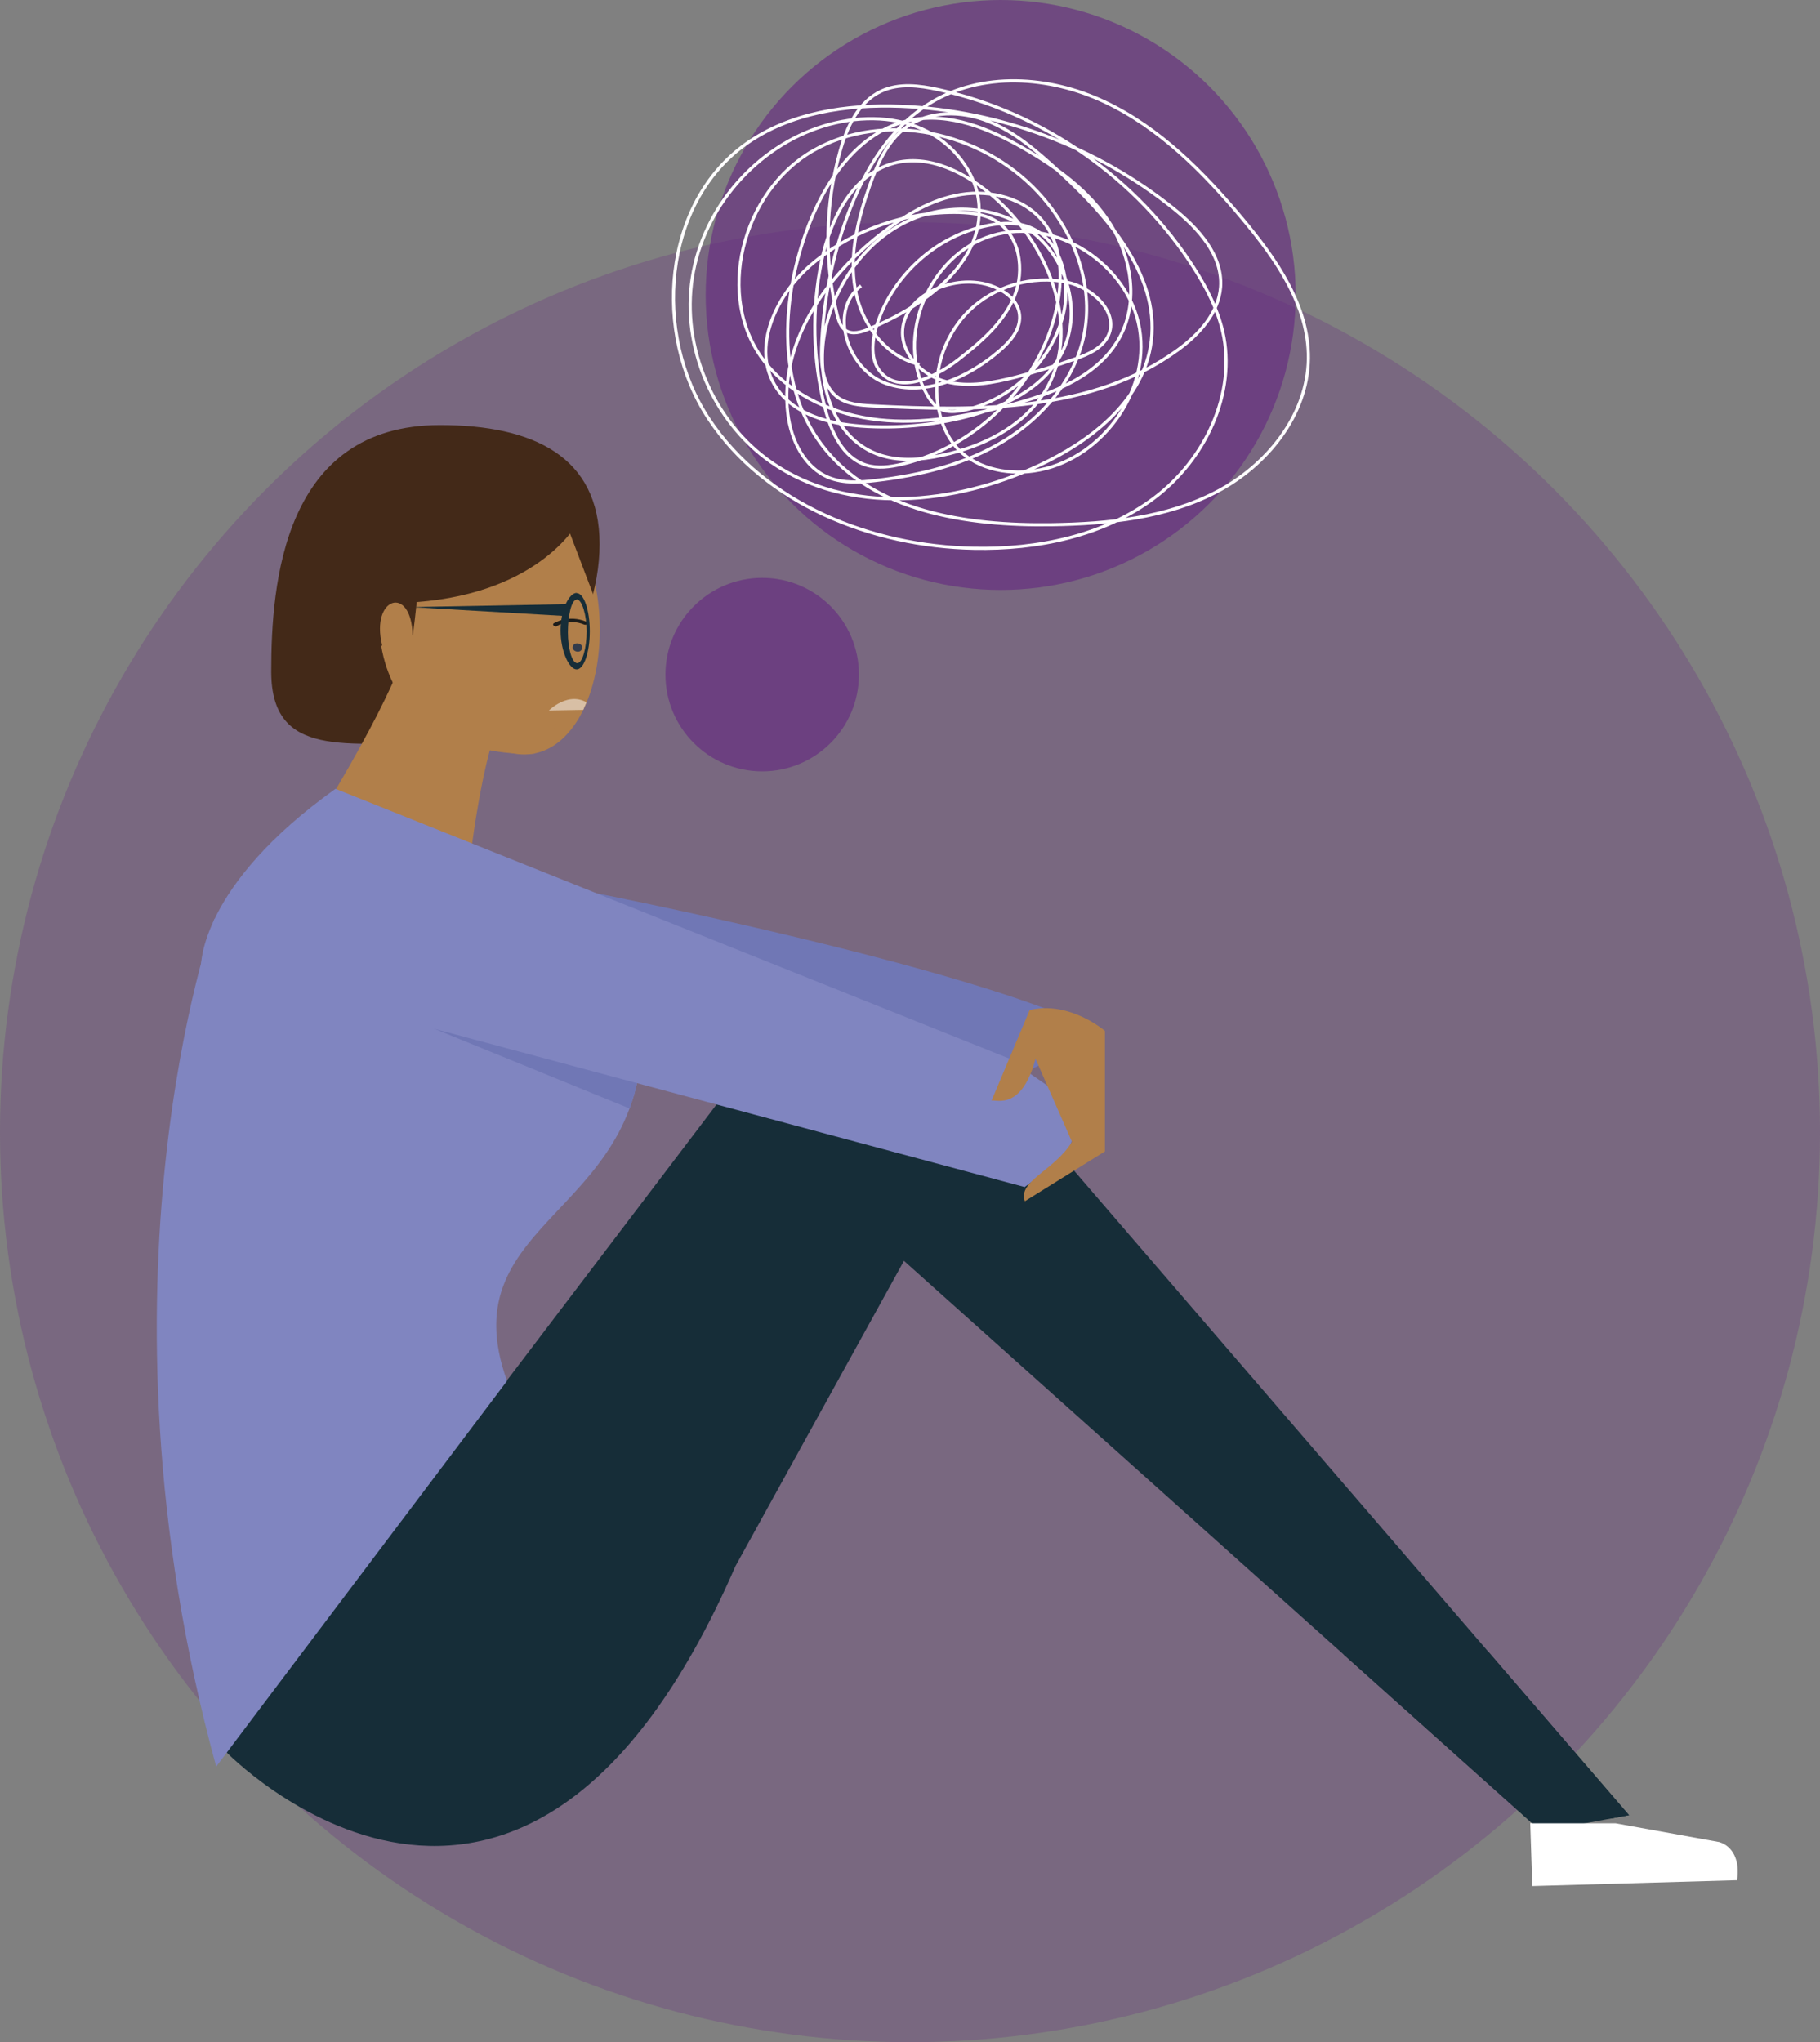 <?xml version="1.0" encoding="UTF-8"?><svg xmlns="http://www.w3.org/2000/svg" xmlns:xlink="http://www.w3.org/1999/xlink" viewBox="0 0 87.3 97.96"><rect x="0" y="0" width="87.3" height="97.96" fill="#808080" stroke="none"/><defs><style>.cls-1,.cls-2{fill:none;}.cls-3{mix-blend-mode:screen;opacity:.6;}.cls-3,.cls-4{fill:#652580;}.cls-5,.cls-6{clip-rule:evenodd;}.cls-5,.cls-7{fill:#162d38;}.cls-6,.cls-8{fill:#8085c0;}.cls-9{clip-path:url(#clippath);}.cls-10,.cls-11{fill:#fff;}.cls-12{fill:#333b4b;}.cls-13{fill:#1d1d1b;}.cls-14{clip-path:url(#clippath-1);}.cls-15{clip-path:url(#clippath-3);}.cls-16{clip-path:url(#clippath-2);}.cls-2{stroke:#fff;stroke-miterlimit:10;stroke-width:.15px;}.cls-17{opacity:.5;}.cls-8,.cls-18,.cls-19,.cls-7,.cls-20,.cls-11{fill-rule:evenodd;}.cls-18{fill:#432918;}.cls-19{fill:#7077b5;}.cls-20{fill:#b17f4a;}.cls-21{isolation:isolate;}.cls-4{opacity:.26;}</style><clipPath id="clippath"><path class="cls-5" d="M10.81,84s14.19,14.75,24.47-8.88l8.08-14.64,30.57,27.37,4.21-.78-30.3-35.19-11.2-1.89L10.81,84h0Z"/></clipPath><clipPath id="clippath-1"><path class="cls-6" d="M10.28,44.08s-6.27,17.42,.09,40.66l13.95-18.5c-2.87-7.99,7.17-7.9,6.45-17.61l-20.49-4.55h0Z"/></clipPath><clipPath id="clippath-2"><path class="cls-1" d="M28.17,33.62c-.34,.72-.39,1.37-1.28,.8-.34-.22-1.14-.29-1.14-.65s.51-.65,1.14-.65,1.44,.17,1.28,.49Z"/></clipPath><clipPath id="clippath-3"><polygon class="cls-1" points="29.12 33.23 27.16 32.75 25.44 34.13 28.92 34.49 29.12 33.23"/></clipPath></defs><g class="cls-21"><g id="Layer_2"><g id="Layer_1-2"><g><circle class="cls-4" cx="43.65" cy="54.31" r="43.65"/><g><path class="cls-20" d="M28.77,30.2c0,3.31-1.45,5.99-3.63,5.99s-3.94-2.68-3.94-5.99,1.76-5.99,3.94-5.99,3.63,2.68,3.63,5.99Z"/><path class="cls-18" d="M21.11,20.39c-7.53,0-8.1,7.62-8.1,11.82s3.63,3.41,8.1,3.41,7.65-5.32,7.65-9.52-3.18-5.71-7.65-5.71h0Z"/><path class="cls-20" d="M20.11,28.9c-.42,2.92-2.99,7.41-5.87,12.05l8.1,1.8c.25-1.82,.75-6.52,1.86-8.74l-4.08-5.11h0Z"/><g><g><path class="cls-7" d="M10.81,84s14.19,14.75,24.47-8.88l8.08-14.64,30.57,27.37,4.21-.78-30.3-35.19-11.2-1.89L10.81,84h0Z"/><g class="cls-9"><polygon class="cls-7" points="60.68 79.4 73.39 87.43 78.29 87.18 72.61 79.25 60.68 79.4 60.68 79.4"/></g></g><path class="cls-11" d="M73.4,87.45l.1,3.02,9.82-.28c.15-.94-.2-1.63-.85-1.83l-4.98-.9h-3.96"/></g><g><path class="cls-8" d="M10.28,44.08s-6.27,17.42,.09,40.66l13.95-18.5c-2.87-7.99,7.17-7.9,6.45-17.61l-20.49-4.55h0Z"/><g class="cls-14"><polygon class="cls-19" points="30.81 53.42 12.97 46.14 31.08 50.91 30.81 53.42 30.81 53.42"/></g></g><path class="cls-19" d="M28.31,42.79s18.22,3.55,24.37,6.67c0,0-17.26,12.35-24.68-6.67h.31Z"/><path class="cls-8" d="M16.1,37.84l32.32,12.94c2.26,1.77,4.11,2.13,2.59,4.8l-1.86,1.36L9.64,46.35s-.1-3.84,6.45-8.51h0Z"/><path class="cls-20" d="M49.39,48.45l-1.84,4.37c0-.2,1.4,.68,2.12-2.03l1.75,3.98c-.84,1.38-2.62,1.88-2.26,2.85l3.84-2.39v-5.78s-1.69-1.46-3.61-1h0Z"/><path class="cls-20" d="M27.25,25.35l1.35,3.55-2.26,6.72-.71,.53s-7.51,.56-7.47-6.76c0,0,4.5-11.83,9.08-4.04h0Z"/><path class="cls-7" d="M27.23,28.98l-7.52,.14,7.41,.43c.09-.41,.09-.34,.12-.57h0Z"/><path class="cls-18" d="M27.75,25s-1.73,3.42-7.76,3.88c0,0-.19,1.8-.2,1.58-.06-2.43-2.03-1.82-1.46,.49l-1.37,1.71c-3.7-4.72,.96-18.87,10.79-7.65h0Z"/><g><path class="cls-12" d="M27.93,31.05c0,.11-.08,.21-.21,.21s-.24-.08-.25-.19,.08-.21,.21-.21,.24,.08,.25,.19"/><path class="cls-13" d="M26.63,30.04s-.05-.01-.07-.03c-.04-.03-.04-.08,0-.11,0,0,.69-.44,1.56-.08,.05,.02,.08,.07,.05,.11-.03,.04-.09,.05-.15,.03-.72-.3-1.28,.05-1.3,.07-.02,.02-.05,.02-.08,.02"/></g><path class="cls-7" d="M27.66,28.45c.35,0,.63,.82,.63,1.83s-.28,1.83-.63,1.83-.77-.85-.77-1.87,.42-1.8,.77-1.8h0Zm0,.3c.26,0,.48,.77,.48,1.53s-.19,1.53-.45,1.53-.45-.72-.45-1.48,.16-1.57,.43-1.57h0Z"/><g class="cls-16"><g class="cls-17"><g class="cls-15"><path class="cls-10" d="M26.33,34.08l2.23-.04c-1.04-1.17-2.23,.04-2.23,.04"/></g></g></g><circle class="cls-3" cx="36.56" cy="32.36" r="4.64"/><g><circle class="cls-3" cx="48" cy="14.15" r="14.15"/><path class="cls-2" d="M41.3,13.71c-1.58,1.19-.65,4.04,1.22,4.69s3.94-.29,5.44-1.59c.47-.41,.93-.92,.95-1.54,.03-1.03-1.15-1.66-2.18-1.73-1.56-.12-3.42,.83-3.44,2.4-.01,1.14,1,2.09,2.1,2.37s2.27,.05,3.37-.23c.96-.25,1.9-.54,2.83-.87,.62-.22,1.29-.51,1.57-1.11,.52-1.12-.75-2.3-1.96-2.56-1.69-.36-3.55,.19-4.77,1.42-1.22,1.23-1.76,3.09-1.38,4.78,.13,.59,.37,1.17,.76,1.64,.89,1.07,2.42,1.41,3.79,1.21,3.12-.45,5.58-3.71,5.06-6.82-.53-3.11-4.05-5.38-7.07-4.47-3.02,.91-4.69,4.88-3.13,7.62,.16,.29,.37,.57,.66,.71,.34,.16,.73,.12,1.1,.05,2.25-.47,4.17-2.29,4.76-4.51,.42-1.61-.04-3.66-1.59-4.27-.62-.25-1.32-.22-1.98-.09-2.49,.48-4.63,2.42-5.37,4.84-.22,.74-.3,1.63,.21,2.21,.9,1.04,2.59,.26,3.68-.58,1.09-.85,2.19-1.77,2.72-3.05s.27-2.98-.93-3.66c-.51-.29-1.12-.36-1.71-.38-2.5-.06-5.02,.8-6.96,2.39-1.79,1.46-3.09,4.13-1.79,6.05,.86,1.27,2.52,1.7,4.04,1.81,1.71,.12,3.44-.03,5.1-.46,1.8-.47,3.64-1.36,4.51-3,1.01-1.91,.34-4.47-1.35-5.81s-4.18-1.47-6.11-.52c-1.93,.95-3.3,2.88-3.82,4.97-.57,2.34,.17,5.29,2.42,6.15,.99,.38,2.1,.3,3.14,.07,1.93-.41,3.85-1.35,4.9-3.01,1.87-2.97,.25-7.05-2.39-9.36-1.34-1.18-3.15-2.11-4.86-1.63-1.96,.54-3.01,2.68-3.43,4.67-.48,2.32-.43,4.75,.16,7.05,.29,1.15,.85,2.4,1.98,2.75,.55,.17,1.14,.09,1.7-.04,3.6-.83,6.6-3.83,7.42-7.43,.32-1.42,.29-3.05-.62-4.19-.9-1.14-2.51-1.55-3.95-1.32s-2.73,1.02-3.87,1.91c-2.66,2.08-4.85,5.25-4.44,8.6,.15,1.27,.79,2.59,1.97,3.07,.7,.28,1.49,.23,2.24,.14,2.16-.25,4.34-.78,6.19-1.92,1.86-1.14,3.38-2.95,3.81-5.08,.49-2.44-.52-5.03-2.23-6.85-2.69-2.88-7.35-3.93-10.77-1.97-3.41,1.96-4.75,7.06-2.3,10.15,1.3,1.64,3.38,2.53,5.46,2.76,2.08,.22,4.18-.16,6.21-.69,2.11-.55,4.38-1.41,5.38-3.35,.86-1.66,.52-3.75-.48-5.34s-2.56-2.72-4.18-3.65c-1.64-.94-3.53-1.72-5.39-1.35-2.56,.51-4.21,3.02-5.07,5.48-1.16,3.32-1.33,7.28,.78,10.09,2.43,3.23,6.98,3.9,11.03,3.84,2.72-.04,5.51-.32,7.92-1.58,2.41-1.26,4.37-3.68,4.4-6.4,.02-2.52-1.54-4.75-3.15-6.68-1.87-2.24-3.98-4.38-6.62-5.62-2.64-1.25-5.91-1.47-8.4,.07-1.92,1.18-3.14,3.24-3.93,5.36-.75,2.03-1.18,4.18-1.25,6.35-.03,.86,.06,1.83,.73,2.36,.47,.36,1.1,.41,1.69,.44,5.07,.26,10.56,.3,14.66-2.68,1.02-.74,1.97-1.77,2.06-3.03,.1-1.52-1.07-2.8-2.25-3.75-3.69-2.97-8.36-4.72-13.09-4.91-2.59-.1-5.31,.3-7.42,1.8-4,2.84-4.5,9.1-1.79,13.19,2.71,4.09,7.81,6.12,12.72,6.21,3.04,.06,6.2-.58,8.64-2.41s3.97-5.02,3.29-7.99c-.25-1.07-.76-2.07-1.35-3-2.75-4.34-7.28-7.51-12.29-8.6-.91-.2-1.89-.32-2.73,.07-1.11,.51-1.67,1.74-1.99,2.91-.71,2.53-.76,5.24-.14,7.8,.07,.28,.16,.59,.4,.76,.33,.23,.78,.09,1.15-.07,2.62-1.08,5.46-3.11,5.26-5.93-.11-1.6-1.28-3.01-2.74-3.66s-3.17-.6-4.7-.14c-3.24,.99-5.79,3.93-6.31,7.27-.53,3.34,1,6.92,3.78,8.86,3.68,2.57,8.79,2.05,12.86,.15,2.44-1.14,4.86-3.01,5.33-5.67,.58-3.28-1.97-6.21-4.42-8.46-1.01-.93-2.08-1.86-3.35-2.37-1.28-.51-2.83-.53-3.94,.28-.91,.66-1.38,1.76-1.76,2.82-.56,1.59-.98,3.28-.69,4.94s1.44,3.26,3.09,3.62"/></g></g></g></g></g></g></svg>